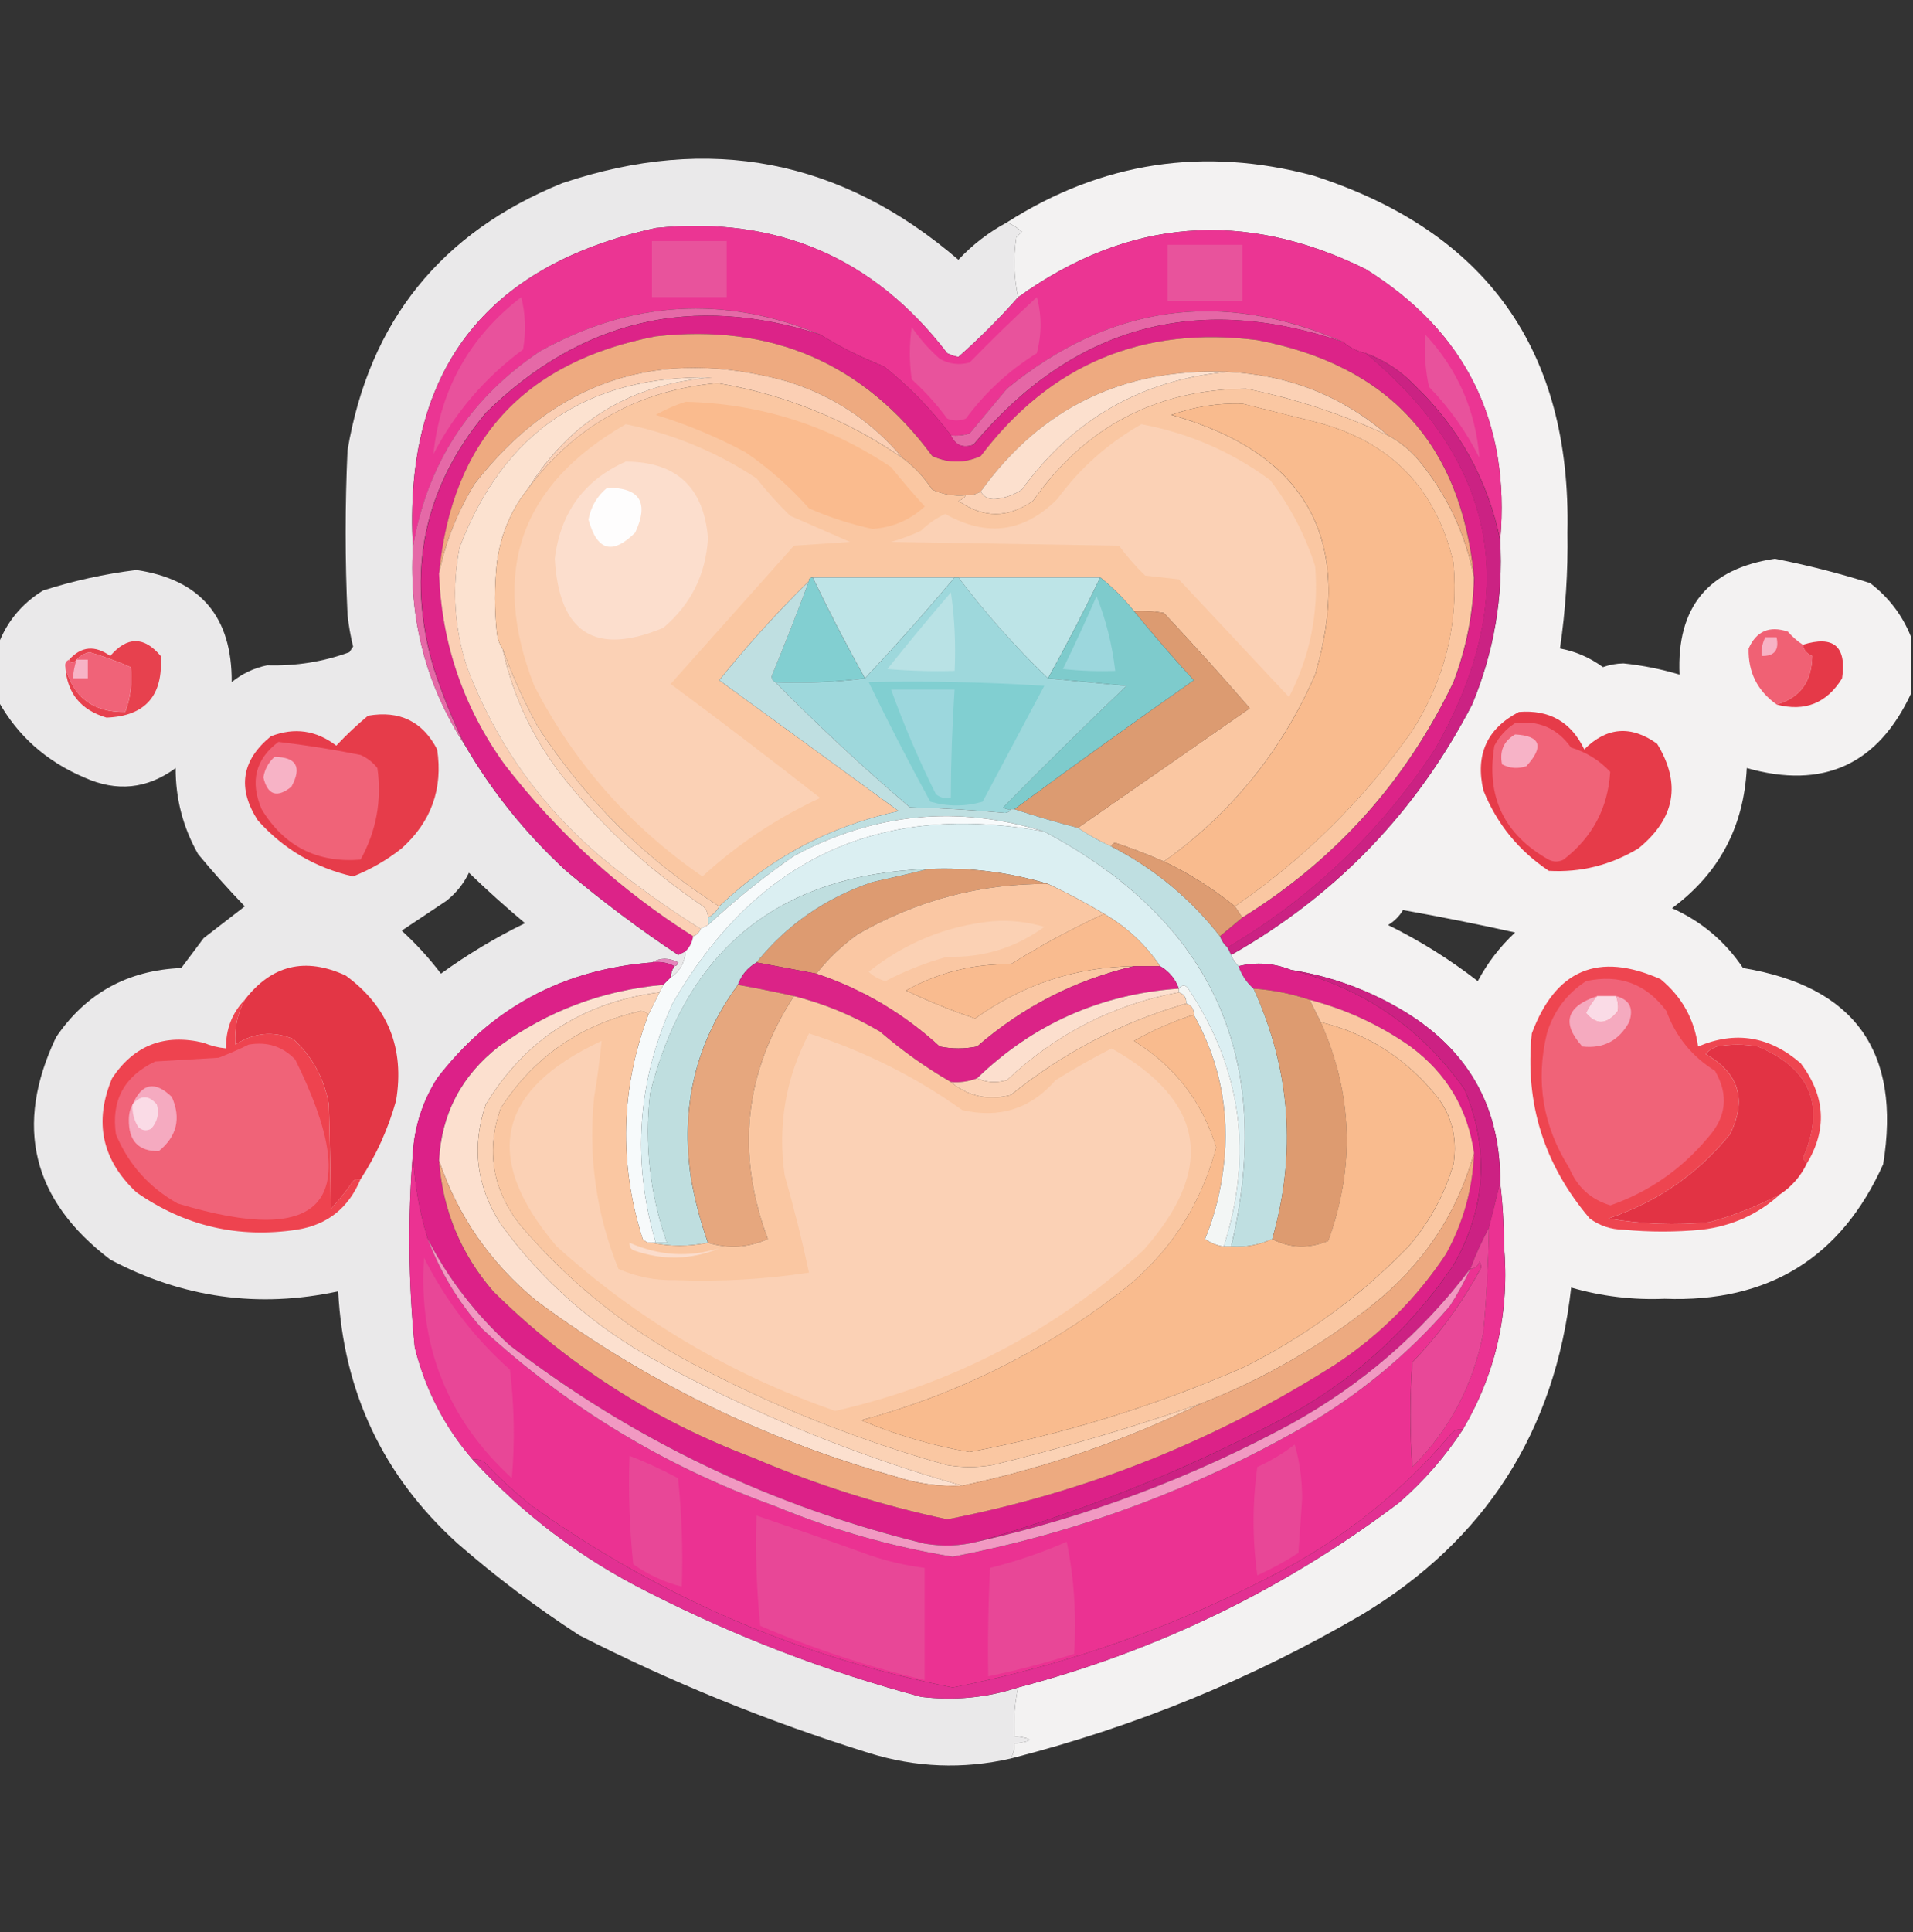 <svg width="104" height="105" viewBox="0 0 104 105" fill="none" xmlns="http://www.w3.org/2000/svg">
<rect x="0" y="0" width="104" height="105" fill="#333333" stroke="none"/>
<g clip-path="url(#clip0_2942_2019)">
<path opacity="0.982" fill-rule="evenodd" clip-rule="evenodd" d="M54.744 12.087C55.035 12.205 55.306 12.374 55.557 12.595C55.455 12.696 55.353 12.798 55.252 12.899C55.086 14.02 55.12 15.103 55.353 16.149C54.325 17.313 53.242 18.396 52.103 19.399C51.889 19.363 51.686 19.295 51.494 19.196C47.508 13.994 42.227 11.726 35.65 12.391C26.317 14.438 21.916 20.227 22.447 29.759C22.227 33.684 23.174 37.272 25.291 40.524C26.763 43.049 28.591 45.317 30.775 47.329C32.721 48.97 34.752 50.493 36.869 51.899C37.008 51.825 37.143 51.758 37.275 51.696C37.23 52.315 36.959 52.789 36.463 53.118C36.474 52.893 36.542 52.69 36.666 52.509C36.776 52.496 36.844 52.429 36.869 52.306C36.367 52.042 35.893 52.042 35.447 52.306C30.587 52.686 26.694 54.785 23.768 58.602C22.98 59.849 22.54 61.203 22.447 62.665C22.166 66.157 22.2 69.678 22.549 73.227C23.125 75.531 24.174 77.562 25.697 79.321C28.429 82.313 31.611 84.716 35.244 86.532C39.985 88.947 44.927 90.843 50.072 92.219C51.876 92.437 53.636 92.268 55.353 91.712C55.163 92.572 55.096 93.452 55.15 94.352C56.234 94.488 56.234 94.623 55.15 94.759C55.164 95.055 55.096 95.326 54.947 95.571C52.353 96.162 49.78 96.061 47.228 95.266C41.734 93.553 36.487 91.42 31.486 88.868C29.171 87.365 26.97 85.706 24.885 83.891C20.836 80.228 18.669 75.657 18.385 70.18C14.044 71.113 9.914 70.537 5.994 68.454C1.741 65.219 0.759 61.19 3.049 56.368C4.672 53.981 6.94 52.729 9.854 52.61C10.26 52.068 10.666 51.527 11.072 50.985C11.825 50.407 12.57 49.832 13.307 49.259C12.423 48.341 11.576 47.393 10.768 46.415C9.949 44.967 9.542 43.41 9.549 41.743C8.002 42.883 6.344 43.052 4.572 42.251C2.51 41.371 0.953 39.983 -0.1 38.087C-0.1 37.071 -0.1 36.056 -0.1 35.04C0.369 33.791 1.182 32.809 2.338 32.094C3.99 31.563 5.683 31.191 7.416 30.977C10.894 31.494 12.621 33.525 12.596 37.071C13.159 36.612 13.802 36.307 14.525 36.157C16.072 36.205 17.562 35.968 18.994 35.446C19.062 35.344 19.13 35.243 19.197 35.141C19.058 34.574 18.956 33.998 18.893 33.415C18.757 30.436 18.757 27.457 18.893 24.477C20.075 17.471 23.968 12.63 30.572 9.954C38.566 7.267 45.743 8.655 52.103 14.118C52.88 13.291 53.76 12.614 54.744 12.087ZM25.494 47.431C26.475 48.378 27.491 49.292 28.541 50.173C26.94 50.956 25.416 51.87 23.971 52.915C23.335 52.075 22.624 51.297 21.838 50.579C22.65 50.037 23.463 49.496 24.275 48.954C24.807 48.526 25.213 48.018 25.494 47.431Z" fill="#EDECED"/>
<path opacity="0.982" fill-rule="evenodd" clip-rule="evenodd" d="M103.9 34.632C103.9 35.648 103.9 36.663 103.9 37.679C102.091 41.562 99.112 42.917 94.963 41.742C94.804 44.938 93.45 47.477 90.9 49.359C92.495 50.072 93.781 51.156 94.76 52.609C100.836 53.61 103.375 57.165 102.377 63.273C100.094 68.361 96.133 70.799 90.494 70.585C88.763 70.657 87.071 70.454 85.416 69.976C84.546 77.783 80.754 83.708 74.041 87.749C68.046 91.249 61.682 93.856 54.947 95.57C55.096 95.324 55.164 95.054 55.15 94.757C56.234 94.622 56.234 94.487 55.15 94.351C55.096 93.451 55.163 92.571 55.353 91.71C62.944 89.709 69.85 86.358 76.072 81.656C77.417 80.482 78.568 79.161 79.525 77.695C81.342 74.606 82.087 71.255 81.76 67.64C81.76 66.487 81.692 65.37 81.557 64.288C81.589 60.257 79.896 57.176 76.478 55.046C74.531 53.844 72.432 53.066 70.182 52.71C69.247 52.339 68.299 52.271 67.338 52.507C67.155 52.347 67.019 52.144 66.932 51.898C72.637 48.664 77.004 44.127 80.033 38.288C81.221 35.428 81.729 32.449 81.557 29.351C82.117 22.923 79.68 18.014 74.244 14.624C67.617 11.358 61.32 11.866 55.353 16.148C55.12 15.102 55.086 14.018 55.252 12.898C55.353 12.796 55.455 12.695 55.557 12.593C55.306 12.373 55.035 12.204 54.744 12.085C59.89 8.802 65.442 7.956 71.4 9.546C80.824 12.583 85.428 19.049 85.213 28.945C85.248 31.059 85.113 33.158 84.807 35.242C85.664 35.403 86.442 35.742 87.143 36.257C87.496 36.13 87.868 36.062 88.26 36.054C89.297 36.161 90.313 36.364 91.307 36.663C91.143 33.002 92.87 30.903 96.486 30.367C98.241 30.709 99.968 31.15 101.666 31.687C102.688 32.47 103.433 33.452 103.9 34.632ZM76.275 49.46C78.313 49.823 80.344 50.229 82.369 50.679C81.544 51.449 80.867 52.33 80.338 53.32C78.821 52.144 77.196 51.128 75.463 50.273C75.806 50.066 76.076 49.794 76.275 49.46Z" fill="#F6F5F5"/>
<path fill-rule="evenodd" clip-rule="evenodd" d="M55.357 16.148C61.323 11.867 67.62 11.359 74.247 14.625C79.683 18.014 82.12 22.923 81.56 29.352C80.882 26.068 79.325 23.258 76.888 20.922C76.151 20.156 75.271 19.58 74.247 19.195C73.776 19.095 73.37 18.892 73.029 18.586C66.432 15.708 60.339 16.554 54.747 21.125C54.07 21.937 53.393 22.75 52.716 23.562C52.384 23.663 52.045 23.697 51.7 23.664C50.641 22.256 49.422 21.003 48.044 19.906C46.833 19.436 45.681 18.86 44.591 18.18C39.391 16.037 34.313 16.341 29.357 19.094C25.513 21.678 23.211 25.233 22.45 29.758C21.919 20.226 26.32 14.437 35.654 12.391C42.23 11.725 47.511 13.993 51.497 19.195C51.69 19.294 51.893 19.362 52.107 19.398C53.245 18.395 54.328 17.312 55.357 16.148Z" fill="#EB3593"/>
<path fill-rule="evenodd" clip-rule="evenodd" d="M35.443 13.102C36.798 13.102 38.152 13.102 39.506 13.102C39.506 14.117 39.506 15.133 39.506 16.148C38.152 16.148 36.798 16.148 35.443 16.148C35.443 15.133 35.443 14.117 35.443 13.102Z" fill="#E8539C"/>
<path fill-rule="evenodd" clip-rule="evenodd" d="M63.475 13.305C64.829 13.305 66.183 13.305 67.537 13.305C67.537 14.32 67.537 15.336 67.537 16.352C66.183 16.352 64.829 16.352 63.475 16.352C63.475 15.336 63.475 14.32 63.475 13.305Z" fill="#E8539C"/>
<path fill-rule="evenodd" clip-rule="evenodd" d="M28.336 16.148C28.569 17.059 28.603 18.007 28.438 18.992C26.368 20.519 24.743 22.415 23.562 24.68C23.934 21.161 25.526 18.317 28.336 16.148Z" fill="#E8529C"/>
<path fill-rule="evenodd" clip-rule="evenodd" d="M56.369 16.148C56.636 17.133 56.636 18.149 56.369 19.195C54.859 20.13 53.572 21.315 52.51 22.75C52.171 22.886 51.833 22.886 51.494 22.75C50.926 21.978 50.283 21.267 49.565 20.617C49.429 19.669 49.429 18.721 49.565 17.773C49.997 18.409 50.505 18.985 51.088 19.5C51.602 19.789 52.144 19.857 52.713 19.703C53.9 18.483 55.118 17.298 56.369 16.148Z" fill="#E8539C"/>
<path fill-rule="evenodd" clip-rule="evenodd" d="M44.583 18.179C37.641 15.945 31.581 17.367 26.404 22.444C23.014 26.528 22.066 31.133 23.56 36.257C24.037 37.724 24.613 39.146 25.286 40.522C23.17 37.27 22.222 33.682 22.443 29.757C23.203 25.232 25.505 21.677 29.349 19.093C34.305 16.34 39.383 16.036 44.583 18.179Z" fill="#E569A7"/>
<path fill-rule="evenodd" clip-rule="evenodd" d="M73.022 18.586C65.013 15.865 58.31 17.727 52.912 24.172C52.345 24.369 51.938 24.2 51.693 23.664C52.038 23.697 52.377 23.663 52.709 23.563C53.386 22.75 54.063 21.938 54.74 21.125C60.331 16.554 66.425 15.708 73.022 18.586Z" fill="#E567A6"/>
<path fill-rule="evenodd" clip-rule="evenodd" d="M44.594 18.18C45.685 18.86 46.836 19.436 48.047 19.906C49.425 21.003 50.644 22.256 51.704 23.664C51.949 24.2 52.355 24.369 52.922 24.172C58.32 17.727 65.023 15.865 73.032 18.586C73.373 18.892 73.779 19.095 74.251 19.195C81.518 25.241 82.771 32.419 78.008 40.727C75.065 45.194 71.307 48.783 66.735 51.492C66.552 51.332 66.416 51.129 66.329 50.883C66.735 50.544 67.141 50.206 67.547 49.867C72.621 46.723 76.447 42.458 79.024 37.07C79.723 35.237 80.095 33.341 80.141 31.383C79.448 24.155 75.521 19.856 68.36 18.485C62.118 17.698 57.107 19.797 53.329 24.781C52.449 25.188 51.568 25.188 50.688 24.781C46.965 19.739 41.954 17.573 35.657 18.281C28.489 19.659 24.562 23.958 23.876 31.18C24.019 34.988 25.204 38.441 27.43 41.539C30.321 45.278 33.74 48.393 37.688 50.883C37.641 51.2 37.505 51.471 37.282 51.695C37.15 51.757 37.014 51.825 36.876 51.899C34.758 50.492 32.727 48.969 30.782 47.328C28.597 45.316 26.769 43.048 25.297 40.524C24.624 39.147 24.048 37.725 23.571 36.258C22.077 31.134 23.025 26.529 26.415 22.445C31.592 17.368 37.652 15.946 44.594 18.18Z" fill="#DC2388"/>
<path fill-rule="evenodd" clip-rule="evenodd" d="M80.135 31.383C79.683 29.053 78.702 26.954 77.189 25.086C76.695 24.487 76.119 24.014 75.463 23.664C72.969 21.523 70.058 20.372 66.728 20.211C61.068 19.995 56.599 22.162 53.322 26.711C53.077 26.86 52.806 26.928 52.51 26.914C51.87 26.973 51.261 26.871 50.682 26.61C50.242 25.932 49.7 25.357 49.057 24.883C47.397 22.897 45.298 21.509 42.76 20.719C35.83 18.808 30.176 20.67 25.799 26.305C24.859 27.841 24.216 29.466 23.869 31.18C24.555 23.958 28.483 19.659 35.65 18.281C41.948 17.573 46.958 19.739 50.682 24.781C51.562 25.188 52.442 25.188 53.322 24.781C57.101 19.796 62.111 17.698 68.353 18.485C75.515 19.856 79.442 24.155 80.135 31.383Z" fill="#EEAA80"/>
<path fill-rule="evenodd" clip-rule="evenodd" d="M77.483 18.18C79.241 20.071 80.223 22.305 80.428 24.883C79.712 23.455 78.797 22.169 77.686 21.023C77.484 20.085 77.417 19.137 77.483 18.18Z" fill="#E8529C"/>
<path fill-rule="evenodd" clip-rule="evenodd" d="M49.057 24.882C46.018 22.796 42.666 21.442 39.002 20.819C34.724 21.214 31.304 23.11 28.744 26.507C31.029 22.857 34.346 20.859 38.697 20.515C31.957 20.381 27.387 23.461 24.986 29.757C24.562 31.954 24.697 34.121 25.393 36.257C26.915 40.286 29.319 43.706 32.603 46.515C34.359 47.971 36.188 49.291 38.088 50.476C38.02 50.679 37.885 50.814 37.682 50.882C33.734 48.392 30.315 45.277 27.424 41.538C25.198 38.441 24.013 34.987 23.869 31.179C24.216 29.465 24.859 27.84 25.799 26.304C30.176 20.669 35.83 18.807 42.76 20.718C45.298 21.508 47.397 22.896 49.057 24.882Z" fill="#FBCFB4"/>
<path fill-rule="evenodd" clip-rule="evenodd" d="M66.725 20.211C70.054 20.372 72.966 21.523 75.459 23.664C72.99 22.514 70.417 21.667 67.74 21.125C62.839 21.172 58.98 23.203 56.162 27.219C54.808 28.167 53.454 28.167 52.1 27.219C52.286 27.162 52.421 27.061 52.506 26.914C52.802 26.928 53.073 26.86 53.318 26.711C53.483 27.014 53.754 27.15 54.131 27.117C54.644 27.064 55.118 26.895 55.553 26.609C58.328 22.785 62.051 20.653 66.725 20.211Z" fill="#FBD1B5"/>
<path fill-rule="evenodd" clip-rule="evenodd" d="M66.725 20.21C62.051 20.652 58.328 22.784 55.553 26.608C55.118 26.894 54.644 27.063 54.131 27.116C53.754 27.149 53.483 27.013 53.318 26.71C56.595 22.161 61.064 19.994 66.725 20.21Z" fill="#FCE0CE"/>
<path fill-rule="evenodd" clip-rule="evenodd" d="M28.741 26.508C27.795 27.682 27.219 29.036 27.014 30.571C26.879 31.857 26.879 33.144 27.014 34.43C27.057 34.746 27.159 35.017 27.319 35.242C27.911 37.968 29.096 40.405 30.874 42.555C32.962 45.118 35.366 47.319 38.085 49.157C38.353 49.322 38.489 49.559 38.491 49.867C38.491 50.003 38.491 50.138 38.491 50.274C38.355 50.341 38.22 50.409 38.085 50.477C36.184 49.292 34.356 47.972 32.6 46.516C29.315 43.707 26.912 40.288 25.389 36.258C24.694 34.122 24.558 31.955 24.983 29.758C27.383 23.463 31.953 20.382 38.694 20.516C34.343 20.861 31.025 22.858 28.741 26.508Z" fill="#FCE2D0"/>
<path fill-rule="evenodd" clip-rule="evenodd" d="M74.24 19.195C75.264 19.58 76.144 20.156 76.881 20.922C79.318 23.258 80.875 26.068 81.553 29.352C81.725 32.449 81.217 35.428 80.029 38.289C77 44.128 72.633 48.664 66.928 51.898C66.86 51.763 66.792 51.628 66.725 51.492C71.297 48.782 75.055 45.194 77.998 40.727C82.76 32.419 81.508 25.241 74.24 19.195Z" fill="#CB2283"/>
<path fill-rule="evenodd" clip-rule="evenodd" d="M49.053 24.883C49.696 25.357 50.238 25.932 50.678 26.609C51.257 26.871 51.866 26.973 52.506 26.914C52.421 27.061 52.286 27.162 52.1 27.219C53.454 28.167 54.808 28.167 56.162 27.219C58.98 23.203 62.839 21.172 67.74 21.125C70.417 21.667 72.99 22.514 75.459 23.664C76.115 24.013 76.691 24.487 77.186 25.086C78.698 26.954 79.68 29.053 80.131 31.383C80.085 33.341 79.712 35.237 79.014 37.07C76.436 42.458 72.611 46.723 67.537 49.867C67.402 49.664 67.266 49.461 67.131 49.258C70.908 46.665 74.125 43.483 76.779 39.711C78.558 36.909 79.303 33.862 79.014 30.57C78.067 26.54 75.595 24.001 71.6 22.953C70.245 22.614 68.891 22.276 67.537 21.938C66.219 21.898 64.933 22.101 63.678 22.547C71.034 24.632 73.641 29.338 71.498 36.664C69.683 40.813 66.941 44.199 63.272 46.82C62.412 46.443 61.532 46.105 60.631 45.805C60.508 45.83 60.44 45.898 60.428 46.008C59.779 45.718 59.169 45.379 58.6 44.992C61.708 42.828 64.823 40.661 67.943 38.492C66.424 36.735 64.867 35.009 63.272 33.312C62.734 33.212 62.192 33.178 61.647 33.211C61.11 32.539 60.501 31.93 59.818 31.383C57.245 31.383 54.673 31.383 52.1 31.383C52.032 31.383 51.964 31.383 51.897 31.383C49.324 31.383 46.751 31.383 44.178 31.383C44.042 31.383 43.975 31.451 43.975 31.586C42.247 33.28 40.622 35.074 39.1 36.969C42.35 39.339 45.6 41.708 48.85 44.078C45.096 44.905 41.846 46.632 39.1 49.258C35.114 46.728 31.83 43.478 29.248 39.508C28.483 38.116 27.84 36.694 27.318 35.242C27.158 35.017 27.056 34.746 27.014 34.43C26.878 33.143 26.878 31.857 27.014 30.57C27.219 29.036 27.794 27.682 28.74 26.508C31.3 23.111 34.72 21.215 38.998 20.82C42.663 21.443 46.014 22.797 49.053 24.883Z" fill="#FAC7A2"/>
<path fill-rule="evenodd" clip-rule="evenodd" d="M37.275 21.836C41.34 21.938 45.064 23.123 48.447 25.391C49.033 26.12 49.642 26.831 50.275 27.523C49.48 28.259 48.532 28.665 47.432 28.742C46.246 28.489 45.096 28.116 43.978 27.625C42.958 26.47 41.807 25.454 40.525 24.578C38.966 23.742 37.341 23.066 35.65 22.547C36.183 22.247 36.724 22.01 37.275 21.836Z" fill="#FABB8E"/>
<path fill-rule="evenodd" clip-rule="evenodd" d="M67.135 49.257C65.937 48.287 64.65 47.474 63.275 46.819C66.945 44.198 69.687 40.812 71.502 36.663C73.644 29.337 71.038 24.631 63.682 22.546C64.936 22.1 66.223 21.897 67.541 21.937C68.895 22.275 70.249 22.614 71.603 22.952C75.599 24 78.07 26.539 79.018 30.569C79.307 33.861 78.562 36.908 76.783 39.71C74.129 43.482 70.912 46.664 67.135 49.257Z" fill="#F9BB8E"/>
<path fill-rule="evenodd" clip-rule="evenodd" d="M34.023 23.055C36.588 23.582 38.958 24.564 41.132 26C41.694 26.715 42.303 27.392 42.96 28.031C44.043 28.505 45.127 28.979 46.21 29.453C45.194 29.521 44.179 29.589 43.163 29.656C40.929 32.161 38.694 34.667 36.46 37.172C39.202 39.204 41.911 41.27 44.585 43.367C42.232 44.459 40.099 45.881 38.187 47.633C34.268 44.934 31.221 41.481 29.046 37.273C26.623 31.086 28.282 26.346 34.023 23.055Z" fill="#FBD1B5"/>
<path fill-rule="evenodd" clip-rule="evenodd" d="M62.053 23.055C64.63 23.54 66.966 24.556 69.061 26.102C70.141 27.518 70.954 29.075 71.498 30.773C71.702 33.275 71.228 35.645 70.076 37.883C68.079 35.75 66.081 33.617 64.084 31.484C63.475 31.417 62.865 31.349 62.256 31.281C61.734 30.778 61.26 30.236 60.834 29.656C56.704 29.589 52.574 29.521 48.443 29.453C49.001 29.29 49.542 29.087 50.068 28.844C50.459 28.463 50.899 28.158 51.389 27.93C53.643 29.205 55.675 28.934 57.482 27.117C58.722 25.436 60.246 24.082 62.053 23.055Z" fill="#FBD1B5"/>
<path fill-rule="evenodd" clip-rule="evenodd" d="M34.022 25.086C36.777 25.099 38.267 26.487 38.49 29.25C38.373 31.23 37.56 32.855 36.053 34.125C32.357 35.66 30.394 34.408 30.162 30.367C30.465 27.856 31.752 26.096 34.022 25.086Z" fill="#FCDECD"/>
<path fill-rule="evenodd" clip-rule="evenodd" d="M33.01 26.508C34.785 26.493 35.293 27.306 34.533 28.945C33.299 30.174 32.452 29.937 31.994 28.235C32.123 27.531 32.462 26.956 33.01 26.508Z" fill="#FEFDFD"/>
<path fill-rule="evenodd" clip-rule="evenodd" d="M44.178 31.383C45.075 33.245 46.023 35.073 47.022 36.867C45.434 37.069 43.809 37.136 42.147 37.07C42.025 37.023 41.958 36.921 41.943 36.766C42.651 35.046 43.328 33.32 43.975 31.586C43.975 31.451 44.042 31.383 44.178 31.383Z" fill="#82CFD1"/>
<path fill-rule="evenodd" clip-rule="evenodd" d="M44.182 31.383C46.755 31.383 49.327 31.383 51.9 31.383C50.321 33.258 48.696 35.086 47.025 36.867C46.026 35.073 45.078 33.245 44.182 31.383Z" fill="#BEE4E7"/>
<path fill-rule="evenodd" clip-rule="evenodd" d="M52.1 31.383C54.673 31.383 57.245 31.383 59.818 31.383C58.925 33.237 57.977 35.066 56.975 36.867C55.2 35.161 53.575 33.333 52.1 31.383Z" fill="#BDE4E7"/>
<path fill-rule="evenodd" clip-rule="evenodd" d="M61.65 33.212C62.196 33.178 62.738 33.212 63.275 33.313C64.87 35.01 66.427 36.736 67.947 38.493C64.827 40.661 61.712 42.828 58.603 44.993C57.42 44.688 56.269 44.349 55.15 43.977C58.368 41.607 61.618 39.271 64.9 36.969C63.775 35.743 62.691 34.49 61.65 33.212Z" fill="#DC9B71"/>
<path fill-rule="evenodd" clip-rule="evenodd" d="M98.009 35.039C98.06 35.328 98.229 35.531 98.517 35.648C98.507 37.04 97.864 37.92 96.588 38.289C95.538 37.544 95.03 36.528 95.064 35.242C95.485 34.299 96.196 33.994 97.197 34.328C97.442 34.608 97.713 34.844 98.009 35.039Z" fill="#F06174"/>
<path fill-rule="evenodd" clip-rule="evenodd" d="M96.588 38.29C97.864 37.921 98.507 37.041 98.518 35.649C98.23 35.532 98.061 35.329 98.01 35.04C99.689 34.518 100.4 35.128 100.143 36.868C99.307 38.219 98.122 38.693 96.588 38.29Z" fill="#E53948"/>
<path fill-rule="evenodd" clip-rule="evenodd" d="M3.557 36.259C3.988 37.905 5.071 38.718 6.807 38.696C7.104 37.906 7.206 37.094 7.111 36.259C6.397 35.945 5.653 35.674 4.877 35.446C4.58 35.509 4.344 35.644 4.166 35.852C3.984 36.057 3.849 36.057 3.76 35.852C4.417 35.121 5.162 35.053 5.994 35.649C6.916 34.575 7.83 34.575 8.736 35.649C8.884 37.802 7.902 38.919 5.791 39.001C4.394 38.588 3.649 37.674 3.557 36.259Z" fill="#E7414E"/>
<path fill-rule="evenodd" clip-rule="evenodd" d="M95.972 34.633C96.176 34.633 96.379 34.633 96.582 34.633C96.733 35.334 96.462 35.672 95.769 35.648C95.742 35.284 95.81 34.946 95.972 34.633Z" fill="#F7B2C5"/>
<path fill-rule="evenodd" clip-rule="evenodd" d="M3.554 36.258C3.519 36.056 3.586 35.921 3.757 35.852C3.846 36.056 3.981 36.056 4.163 35.852C4.34 35.643 4.577 35.508 4.874 35.445C5.649 35.673 6.394 35.944 7.108 36.258C7.203 37.093 7.101 37.905 6.804 38.695C5.068 38.717 3.984 37.904 3.554 36.258Z" fill="#F06378"/>
<path fill-rule="evenodd" clip-rule="evenodd" d="M4.166 35.852C4.369 35.852 4.572 35.852 4.775 35.852C4.775 36.19 4.775 36.529 4.775 36.867C4.505 36.867 4.234 36.867 3.963 36.867C3.989 36.519 4.057 36.18 4.166 35.852Z" fill="#F7B3C6"/>
<path fill-rule="evenodd" clip-rule="evenodd" d="M59.818 31.383C60.501 31.93 61.11 32.539 61.647 33.211C62.687 34.49 63.771 35.742 64.897 36.969C61.614 39.27 58.364 41.606 55.147 43.977C55.079 43.977 55.011 43.977 54.943 43.977C54.793 44.003 54.658 43.969 54.537 43.875C56.746 41.632 58.98 39.432 61.24 37.273C59.787 37.138 58.365 37.003 56.975 36.867C57.977 35.066 58.925 33.237 59.818 31.383Z" fill="#7ECBCC"/>
<path fill-rule="evenodd" clip-rule="evenodd" d="M59.615 32.398C60.125 33.683 60.464 35.038 60.631 36.461C59.68 36.495 58.733 36.461 57.787 36.359C58.425 35.05 59.034 33.73 59.615 32.398Z" fill="#9CD7DD"/>
<path fill-rule="evenodd" clip-rule="evenodd" d="M51.9 31.383C51.968 31.383 52.036 31.383 52.103 31.383C53.579 33.333 55.204 35.161 56.978 36.867C58.369 37.003 59.791 37.138 61.244 37.273C58.984 39.432 56.75 41.632 54.541 43.875C54.662 43.969 54.797 44.003 54.947 43.977C54.9 44.098 54.798 44.166 54.643 44.18C52.923 44.019 51.197 43.917 49.463 43.875C46.935 41.72 44.497 39.452 42.15 37.07C43.813 37.136 45.438 37.069 47.025 36.867C48.696 35.086 50.321 33.258 51.9 31.383Z" fill="#9ED8DC"/>
<path fill-rule="evenodd" clip-rule="evenodd" d="M51.697 32.195C51.899 33.579 51.966 35.001 51.9 36.461C50.68 36.495 49.461 36.461 48.244 36.359C49.373 34.946 50.524 33.558 51.697 32.195Z" fill="#B9E2E5"/>
<path fill-rule="evenodd" clip-rule="evenodd" d="M47.225 37.07C50.41 37.003 53.592 37.071 56.772 37.273C55.654 39.372 54.537 41.471 53.42 43.57C52.472 43.841 51.524 43.841 50.576 43.57C49.402 41.425 48.285 39.258 47.225 37.07Z" fill="#81CFD1"/>
<path fill-rule="evenodd" clip-rule="evenodd" d="M48.443 37.477C49.594 37.477 50.745 37.477 51.897 37.477C51.765 39.437 51.697 41.401 51.693 43.367C51.393 43.42 51.122 43.353 50.881 43.164C49.954 41.311 49.142 39.415 48.443 37.477Z" fill="#9CD7DD"/>
<path fill-rule="evenodd" clip-rule="evenodd" d="M20.007 38.898C21.725 38.599 22.978 39.209 23.765 40.726C24.089 42.868 23.446 44.663 21.835 46.109C21.029 46.746 20.149 47.254 19.195 47.632C17.138 47.163 15.411 46.147 14.015 44.585C12.891 42.842 13.128 41.318 14.726 40.015C16.006 39.518 17.191 39.687 18.281 40.523C18.831 39.938 19.406 39.397 20.007 38.898Z" fill="#E63C4A"/>
<path fill-rule="evenodd" clip-rule="evenodd" d="M82.573 38.694C84.231 38.56 85.416 39.237 86.128 40.726C87.351 39.507 88.672 39.405 90.089 40.421C91.411 42.587 91.072 44.483 89.073 46.108C87.563 47.019 85.938 47.425 84.198 47.327C82.558 46.23 81.374 44.775 80.644 42.96C80.195 41.016 80.838 39.594 82.573 38.694Z" fill="#E63B49"/>
<path fill-rule="evenodd" clip-rule="evenodd" d="M82.36 39.305C83.646 39.135 84.662 39.575 85.407 40.625C86.241 40.879 86.952 41.319 87.539 41.946C87.416 43.918 86.57 45.51 85 46.719C84.73 46.855 84.459 46.855 84.188 46.719C81.76 45.349 80.778 43.284 81.243 40.524C81.519 40.011 81.891 39.605 82.36 39.305Z" fill="#F06378"/>
<path fill-rule="evenodd" clip-rule="evenodd" d="M82.369 39.914C83.754 39.99 83.957 40.566 82.979 41.641C82.518 41.795 82.078 41.761 81.658 41.539C81.512 40.817 81.749 40.276 82.369 39.914Z" fill="#F7B3C7"/>
<path fill-rule="evenodd" clip-rule="evenodd" d="M15.135 40.32C16.636 40.495 18.125 40.732 19.604 41.031C19.966 41.191 20.271 41.428 20.518 41.742C20.765 43.505 20.46 45.163 19.604 46.719C17.236 46.906 15.442 45.992 14.221 43.977C13.582 42.477 13.886 41.258 15.135 40.32Z" fill="#F06378"/>
<path fill-rule="evenodd" clip-rule="evenodd" d="M14.928 41.133C16.119 41.148 16.424 41.69 15.842 42.758C15.058 43.385 14.55 43.216 14.318 42.25C14.392 41.805 14.595 41.432 14.928 41.133Z" fill="#F7B3C6"/>
<path fill-rule="evenodd" clip-rule="evenodd" d="M27.318 35.242C27.84 36.694 28.483 38.116 29.248 39.508C31.83 43.478 35.114 46.728 39.1 49.258C38.964 49.529 38.761 49.732 38.49 49.867C38.488 49.559 38.353 49.322 38.084 49.156C35.365 47.319 32.962 45.118 30.873 42.555C29.095 40.405 27.91 37.967 27.318 35.242Z" fill="#FBD2B6"/>
<path fill-rule="evenodd" clip-rule="evenodd" d="M43.978 31.586C43.332 33.32 42.655 35.046 41.947 36.766C41.962 36.921 42.029 37.023 42.15 37.07C44.497 39.452 46.935 41.72 49.463 43.875C51.197 43.917 52.923 44.019 54.643 44.18C54.798 44.166 54.9 44.098 54.947 43.977C55.015 43.977 55.083 43.977 55.15 43.977C56.269 44.349 57.42 44.687 58.603 44.992C59.173 45.379 59.782 45.718 60.432 46.008C62.748 47.201 64.712 48.826 66.322 50.883C66.41 51.129 66.546 51.332 66.728 51.492C66.796 51.628 66.864 51.763 66.932 51.898C67.019 52.144 67.155 52.347 67.338 52.508C67.511 52.992 67.781 53.398 68.15 53.727C70.159 58.135 70.498 62.672 69.166 67.336C68.463 67.659 67.718 67.795 66.932 67.742C69.332 57.582 65.947 50.066 56.775 45.195C52.071 43.734 47.534 44.174 43.166 46.516C41.517 47.657 39.959 48.91 38.494 50.273C38.494 50.138 38.494 50.003 38.494 49.867C38.765 49.732 38.968 49.529 39.103 49.258C41.849 46.632 45.099 44.905 48.853 44.078C45.603 41.708 42.353 39.339 39.103 36.969C40.626 35.074 42.251 33.28 43.978 31.586Z" fill="#BFDFE1"/>
<path fill-rule="evenodd" clip-rule="evenodd" d="M56.775 45.196C47.855 43.545 41.118 46.659 36.564 54.54C34.648 58.758 34.344 63.091 35.65 67.54C35.583 67.54 35.515 67.54 35.447 67.54C35.245 67.557 35.076 67.489 34.939 67.337C33.642 63.234 33.744 59.171 35.244 55.149C35.444 54.758 35.647 54.352 35.853 53.93C35.921 53.795 35.989 53.659 36.056 53.524C36.192 53.389 36.327 53.253 36.463 53.118C36.959 52.788 37.23 52.315 37.275 51.696C37.499 51.471 37.634 51.201 37.681 50.883C37.885 50.816 38.02 50.68 38.088 50.477C38.223 50.409 38.358 50.342 38.494 50.274C39.959 48.911 41.517 47.658 43.166 46.516C47.534 44.175 52.07 43.735 56.775 45.196Z" fill="#F7FAFB"/>
<path fill-rule="evenodd" clip-rule="evenodd" d="M56.773 45.195C65.945 50.066 69.33 57.581 66.93 67.742C66.794 67.742 66.659 67.742 66.523 67.742C68.135 62.743 67.492 58.071 64.594 53.726C64.437 53.503 64.268 53.503 64.086 53.726C63.894 53.196 63.556 52.79 63.07 52.507C62.273 51.329 61.258 50.381 60.023 49.663C59.041 49.07 58.025 48.529 56.977 48.038C54.862 47.402 52.695 47.131 50.477 47.226C42.372 47.511 37.328 51.574 35.344 59.413C35.029 62.199 35.334 64.907 36.258 67.538C36.055 67.538 35.852 67.538 35.648 67.538C34.342 63.09 34.647 58.757 36.562 54.538C41.117 46.658 47.853 43.544 56.773 45.195Z" fill="#DBEFF2"/>
<path fill-rule="evenodd" clip-rule="evenodd" d="M60.432 46.008C60.444 45.898 60.511 45.83 60.635 45.805C61.536 46.105 62.416 46.443 63.275 46.82C64.65 47.475 65.937 48.288 67.135 49.258C67.27 49.461 67.406 49.664 67.541 49.867C67.135 50.206 66.728 50.544 66.322 50.883C64.712 48.826 62.748 47.201 60.432 46.008Z" fill="#DD9C72"/>
<path fill-rule="evenodd" clip-rule="evenodd" d="M50.475 47.227C52.694 47.132 54.86 47.403 56.975 48.04C53.292 48.014 49.839 48.928 46.615 50.782C45.769 51.392 45.024 52.103 44.381 52.915C43.298 52.712 42.215 52.509 41.131 52.306C42.777 50.258 44.876 48.803 47.428 47.938C48.473 47.71 49.489 47.473 50.475 47.227Z" fill="#DD9B71"/>
<path fill-rule="evenodd" clip-rule="evenodd" d="M50.473 47.227C49.487 47.472 48.471 47.709 47.426 47.938C44.874 48.802 42.775 50.258 41.129 52.305C40.639 52.591 40.3 52.998 40.113 53.523C37.817 56.66 36.97 60.181 37.574 64.086C37.785 65.266 38.09 66.417 38.488 67.539C37.441 67.749 36.425 67.749 35.441 67.539C35.509 67.539 35.577 67.539 35.645 67.539C35.848 67.539 36.051 67.539 36.254 67.539C35.33 64.907 35.026 62.199 35.34 59.414C37.325 51.574 42.369 47.512 50.473 47.227Z" fill="#BFDEDF"/>
<path fill-rule="evenodd" clip-rule="evenodd" d="M56.975 48.04C58.023 48.53 59.039 49.072 60.022 49.665C58.277 50.469 56.585 51.383 54.943 52.407C52.912 52.373 51.016 52.847 49.256 53.829C50.476 54.416 51.728 54.924 53.014 55.352C55.596 53.502 58.474 52.554 61.647 52.508C58.451 53.26 55.607 54.715 53.115 56.876C52.438 57.011 51.761 57.011 51.084 56.876C49.12 55.078 46.886 53.758 44.381 52.915C45.024 52.102 45.769 51.392 46.615 50.782C49.839 48.928 53.292 48.013 56.975 48.04Z" fill="#FAC7A3"/>
<path fill-rule="evenodd" clip-rule="evenodd" d="M60.022 49.664C61.256 50.382 62.272 51.33 63.068 52.508C62.594 52.508 62.12 52.508 61.647 52.508C58.474 52.553 55.596 53.501 53.014 55.352C51.728 54.923 50.476 54.415 49.256 53.828C51.016 52.846 52.912 52.373 54.943 52.406C56.585 51.383 58.277 50.469 60.022 49.664Z" fill="#F9BB8F"/>
<path fill-rule="evenodd" clip-rule="evenodd" d="M53.928 50.07C54.902 49.993 55.85 50.094 56.772 50.374C55.214 51.512 53.454 52.054 51.49 51.999C50.318 52.322 49.201 52.762 48.139 53.32C47.788 53.229 47.483 53.06 47.225 52.812C49.201 51.24 51.435 50.326 53.928 50.07Z" fill="#FBD1B4"/>
<path fill-rule="evenodd" clip-rule="evenodd" d="M35.443 52.305C35.889 52.042 36.363 52.042 36.865 52.305C36.84 52.428 36.772 52.496 36.662 52.508C36.304 52.313 35.897 52.245 35.443 52.305Z" fill="#E586BC"/>
<path fill-rule="evenodd" clip-rule="evenodd" d="M35.443 52.304C35.897 52.244 36.304 52.312 36.662 52.507C36.538 52.688 36.471 52.892 36.459 53.117C36.324 53.252 36.188 53.388 36.053 53.523C32.755 53.821 29.776 54.938 27.115 56.875C25.082 58.461 23.998 60.526 23.865 63.07C24.064 65.768 25.045 68.138 26.811 70.179C30.858 74.186 35.563 77.198 40.928 79.218C44.346 80.685 47.867 81.802 51.49 82.57C59.073 81.092 66.115 78.282 72.615 74.14C75.019 72.549 77.016 70.552 78.607 68.148C79.55 66.438 80.058 64.61 80.131 62.664C79.79 60.257 78.639 58.327 76.678 56.875C75.002 55.698 73.173 54.852 71.193 54.336C70.209 54.003 69.194 53.8 68.147 53.726C67.778 53.398 67.507 52.991 67.334 52.507C68.295 52.272 69.243 52.339 70.178 52.711C74.124 53.71 77.272 55.876 79.623 59.211C80.983 62.482 80.78 65.664 79.014 68.757C76.562 72.361 73.413 75.171 69.568 77.187C64.297 79.96 58.813 82.16 53.115 83.789C52.205 84.022 51.257 84.056 50.272 83.89C41.974 81.874 34.458 78.285 27.725 73.125C25.874 71.447 24.384 69.517 23.256 67.335C22.788 65.815 22.517 64.257 22.443 62.664C22.536 61.202 22.976 59.848 23.764 58.601C26.691 54.784 30.584 52.685 35.443 52.304Z" fill="#DC2188"/>
<path fill-rule="evenodd" clip-rule="evenodd" d="M41.135 52.305C42.218 52.508 43.302 52.711 44.385 52.914C46.89 53.757 49.124 55.077 51.088 56.875C51.765 57.011 52.442 57.011 53.119 56.875C55.611 54.715 58.455 53.259 61.65 52.508C62.124 52.508 62.598 52.508 63.072 52.508C63.558 52.79 63.896 53.197 64.088 53.727C59.825 54.03 56.169 55.655 53.119 58.602C52.669 58.778 52.195 58.846 51.697 58.805C50.334 58.019 49.047 57.105 47.838 56.062C46.369 55.192 44.812 54.549 43.166 54.133C42.155 53.908 41.139 53.705 40.119 53.523C40.306 52.998 40.644 52.591 41.135 52.305Z" fill="#DB2387"/>
<path fill-rule="evenodd" clip-rule="evenodd" d="M98.205 63.274C98.183 63.149 98.115 63.047 98.002 62.969C99.263 60.117 98.45 58.086 95.565 56.876C94.82 56.74 94.075 56.74 93.33 56.876C93.092 56.961 92.889 57.096 92.721 57.282C94.546 58.323 94.986 59.779 94.041 61.649C92.288 63.807 90.087 65.331 87.44 66.219C89.255 66.534 91.083 66.602 92.924 66.422C94.285 66.049 95.572 65.541 96.783 64.899C95.594 65.987 94.172 66.63 92.518 66.829C91.096 66.964 89.674 66.964 88.252 66.829C87.569 66.818 86.96 66.615 86.424 66.219C83.939 63.301 82.889 59.95 83.275 56.165C84.568 52.691 86.904 51.71 90.283 53.219C91.44 54.178 92.117 55.397 92.315 56.876C94.343 56.011 96.205 56.316 97.9 57.79C99.245 59.577 99.346 61.405 98.205 63.274Z" fill="#EE4550"/>
<path fill-rule="evenodd" clip-rule="evenodd" d="M19.603 64.086C19.453 64.059 19.318 64.093 19.197 64.187C18.829 64.724 18.423 65.232 17.978 65.711C17.965 63.826 17.932 61.93 17.877 60.023C17.627 58.609 16.984 57.424 15.947 56.468C14.842 56.017 13.793 56.118 12.798 56.773C12.733 55.916 12.903 55.104 13.306 54.336C14.764 52.444 16.592 52.003 18.791 53.015C21.092 54.701 22.006 56.969 21.533 59.82C21.1 61.361 20.457 62.783 19.603 64.086Z" fill="#E33645"/>
<path fill-rule="evenodd" clip-rule="evenodd" d="M86.227 53.32C88.042 52.925 89.498 53.467 90.595 54.945C91.102 56.333 91.983 57.416 93.235 58.195C93.993 59.505 93.857 60.724 92.829 61.852C91.392 63.563 89.631 64.782 87.548 65.508C86.488 65.193 85.743 64.516 85.313 63.477C83.876 61.201 83.47 58.764 84.095 56.164C84.466 54.948 85.177 54 86.227 53.32Z" fill="#F06378"/>
<path fill-rule="evenodd" clip-rule="evenodd" d="M40.119 53.523C41.139 53.705 42.154 53.908 43.166 54.133C40.468 58.277 39.994 62.678 41.744 67.336C40.689 67.806 39.606 67.874 38.494 67.539C38.095 66.417 37.79 65.266 37.58 64.086C36.976 60.181 37.822 56.66 40.119 53.523Z" fill="#E6A77E"/>
<path fill-rule="evenodd" clip-rule="evenodd" d="M36.057 53.523C35.989 53.659 35.921 53.794 35.853 53.93C31.707 54.46 28.559 56.491 26.408 60.023C25.624 62.309 25.895 64.475 27.221 66.523C29.483 69.632 32.293 72.104 35.65 73.938C40.969 76.835 46.521 79.104 52.307 80.742C51.057 80.8 49.838 80.631 48.65 80.234C41.539 78.235 35.039 75.053 29.15 70.688C26.652 68.627 24.891 66.088 23.869 63.07C24.002 60.527 25.086 58.462 27.119 56.875C29.779 54.938 32.758 53.821 36.057 53.523Z" fill="#FCE0CF"/>
<path fill-rule="evenodd" clip-rule="evenodd" d="M35.855 53.93C35.649 54.351 35.446 54.757 35.245 55.148C35.161 55.022 35.025 54.954 34.839 54.945C31.556 55.685 29.017 57.446 27.222 60.227C26.418 62.5 26.757 64.599 28.238 66.523C31.107 69.904 34.526 72.579 38.495 74.547C42.655 76.678 46.988 78.371 51.495 79.625C52.308 79.76 53.12 79.76 53.933 79.625C57.785 78.696 61.577 77.579 65.308 76.273C61.171 78.284 56.838 79.774 52.308 80.742C46.522 79.104 40.97 76.835 35.652 73.938C32.294 72.104 29.485 69.632 27.222 66.523C25.896 64.475 25.625 62.309 26.409 60.023C28.56 56.491 31.709 54.46 35.855 53.93Z" fill="#FBD2B5"/>
<path fill-rule="evenodd" clip-rule="evenodd" d="M68.15 53.727C69.198 53.801 70.213 54.004 71.197 54.336C71.4 54.742 71.603 55.148 71.807 55.555C73.544 59.456 73.679 63.417 72.213 67.438C71.149 67.873 70.133 67.839 69.166 67.336C70.498 62.672 70.159 58.135 68.15 53.727Z" fill="#DD9B70"/>
<path fill-rule="evenodd" clip-rule="evenodd" d="M70.182 52.711C72.432 53.066 74.531 53.845 76.478 55.047C79.896 57.176 81.589 60.257 81.557 64.289C81.356 65.078 81.152 65.891 80.947 66.727C80.561 67.433 80.222 68.178 79.932 68.961C77.286 72.452 74.036 75.261 70.182 77.391C64.78 80.308 59.092 82.441 53.119 83.789C58.817 82.16 64.301 79.96 69.572 77.188C73.417 75.171 76.566 72.362 79.018 68.758C80.784 65.664 80.987 62.482 79.627 59.211C77.276 55.877 74.127 53.71 70.182 52.711Z" fill="#CC2183"/>
<path fill-rule="evenodd" clip-rule="evenodd" d="M64.088 53.727C64.088 53.794 64.088 53.862 64.088 53.93C60.518 54.598 57.404 56.189 54.744 58.703C54.162 58.866 53.62 58.832 53.119 58.602C56.169 55.655 59.825 54.03 64.088 53.727Z" fill="#FCDFCE"/>
<path fill-rule="evenodd" clip-rule="evenodd" d="M64.084 53.93C64.37 54.026 64.505 54.229 64.49 54.539C60.963 55.558 57.781 57.217 54.943 59.516C53.706 59.816 52.623 59.58 51.693 58.805C52.191 58.846 52.665 58.778 53.115 58.602C53.616 58.832 54.158 58.866 54.74 58.703C57.4 56.189 60.514 54.598 64.084 53.93Z" fill="#FBD2B6"/>
<path fill-rule="evenodd" clip-rule="evenodd" d="M86.837 54.133C86.597 54.408 86.394 54.713 86.228 55.047C86.795 55.724 87.37 55.69 87.955 54.945C87.994 54.677 87.96 54.406 87.853 54.133C88.594 54.328 88.831 54.802 88.564 55.555C88.006 56.561 87.16 57.002 86.025 56.875C84.877 55.604 85.148 54.69 86.837 54.133Z" fill="#F5AABF"/>
<path fill-rule="evenodd" clip-rule="evenodd" d="M86.834 54.133C87.173 54.133 87.511 54.133 87.85 54.133C87.957 54.406 87.991 54.677 87.951 54.945C87.367 55.69 86.791 55.724 86.225 55.047C86.39 54.713 86.593 54.408 86.834 54.133Z" fill="#FADBE6"/>
<path fill-rule="evenodd" clip-rule="evenodd" d="M43.166 54.133C44.811 54.549 46.369 55.192 47.838 56.062C49.047 57.105 50.333 58.019 51.697 58.805C52.627 59.58 53.71 59.816 54.947 59.516C57.784 57.217 60.966 55.558 64.494 54.539C64.779 54.635 64.915 54.838 64.9 55.148C63.768 55.511 62.685 55.985 61.65 56.57C63.867 57.941 65.357 59.87 66.119 62.359C65.257 65.593 63.496 68.233 60.838 70.281C56.641 73.496 51.97 75.799 46.822 77.188C48.722 77.99 50.686 78.566 52.713 78.914C57.823 77.944 62.766 76.421 67.541 74.344C70.925 72.667 73.938 70.466 76.58 67.742C77.708 66.435 78.52 64.945 79.017 63.273C79.267 61.722 78.861 60.368 77.799 59.211C76.179 57.352 74.182 56.133 71.806 55.555C71.603 55.148 71.4 54.742 71.197 54.336C73.177 54.852 75.005 55.698 76.681 56.875C78.643 58.328 79.794 60.257 80.135 62.664C79.208 65.964 77.379 68.706 74.65 70.891C71.814 73.156 68.7 74.95 65.306 76.273C61.575 77.579 57.784 78.696 53.931 79.625C53.119 79.76 52.306 79.76 51.494 79.625C46.986 78.371 42.653 76.678 38.494 74.547C34.525 72.579 31.106 69.904 28.236 66.523C26.755 64.599 26.417 62.5 27.22 60.227C29.016 57.446 31.555 55.685 34.838 54.945C35.024 54.954 35.159 55.022 35.244 55.148C33.744 59.171 33.642 63.233 34.939 67.336C35.075 67.489 35.245 67.556 35.447 67.539C36.43 67.749 37.446 67.749 38.494 67.539C39.606 67.874 40.689 67.806 41.744 67.336C39.994 62.678 40.468 58.277 43.166 54.133Z" fill="#FAC7A2"/>
<path fill-rule="evenodd" clip-rule="evenodd" d="M64.897 55.148C66.438 57.918 66.946 60.897 66.42 64.086C66.242 65.206 65.937 66.289 65.506 67.336C65.815 67.552 66.153 67.687 66.522 67.742C66.657 67.742 66.792 67.742 66.928 67.742C67.714 67.795 68.459 67.659 69.162 67.336C70.129 67.839 71.145 67.873 72.209 67.438C73.675 63.417 73.54 59.456 71.803 55.555C74.178 56.133 76.176 57.352 77.795 59.211C78.858 60.368 79.264 61.722 79.014 63.273C78.517 64.945 77.704 66.435 76.576 67.742C73.934 70.466 70.921 72.667 67.537 74.344C62.762 76.421 57.819 77.944 52.709 78.914C50.682 78.566 48.719 77.99 46.818 77.188C51.966 75.799 56.638 73.496 60.834 70.281C63.492 68.233 65.253 65.593 66.115 62.359C65.353 59.87 63.864 57.941 61.647 56.57C62.681 55.985 63.765 55.511 64.897 55.148Z" fill="#F9BB8E"/>
<path fill-rule="evenodd" clip-rule="evenodd" d="M13.304 54.336C12.901 55.104 12.731 55.917 12.796 56.773C13.791 56.119 14.84 56.017 15.945 56.469C16.982 57.424 17.625 58.609 17.874 60.023C17.93 61.93 17.963 63.826 17.976 65.711C18.421 65.232 18.827 64.725 19.195 64.188C19.315 64.093 19.451 64.059 19.601 64.086C18.951 65.652 17.8 66.566 16.148 66.828C12.952 67.313 10.041 66.636 7.413 64.797C5.539 63.035 5.098 60.97 6.093 58.602C7.286 56.804 8.945 56.161 11.07 56.672C11.463 56.837 11.869 56.939 12.288 56.977C12.272 55.94 12.61 55.06 13.304 54.336Z" fill="#EE434F"/>
<path fill-rule="evenodd" clip-rule="evenodd" d="M43.981 56.164C46.977 57.12 49.753 58.508 52.309 60.328C54.34 60.802 56.033 60.26 57.387 58.703C58.377 58.087 59.392 57.511 60.434 56.977C65.525 59.859 66.1 63.516 62.16 67.945C57.373 72.32 51.787 75.231 45.403 76.68C39.732 74.71 34.687 71.73 30.27 67.742C26.177 62.946 26.99 59.222 32.707 56.57C32.609 57.579 32.473 58.594 32.301 59.617C31.97 62.846 32.41 65.961 33.621 68.961C34.591 69.389 35.607 69.593 36.668 69.57C39.104 69.667 41.542 69.532 43.981 69.164C43.603 67.392 43.163 65.632 42.66 63.883C42.271 61.16 42.712 58.587 43.981 56.164Z" fill="#FBD1B5"/>
<path fill-rule="evenodd" clip-rule="evenodd" d="M13.514 56.773C14.519 56.596 15.365 56.867 16.053 57.586C19.836 65.24 17.703 67.847 9.655 65.406C8.104 64.532 6.986 63.279 6.303 61.648C6.037 59.812 6.748 58.492 8.436 57.687C9.587 57.62 10.738 57.552 11.889 57.484C12.46 57.262 13.002 57.025 13.514 56.773Z" fill="#F06378"/>
<path fill-rule="evenodd" clip-rule="evenodd" d="M98.209 63.273C97.88 63.941 97.407 64.482 96.787 64.898C95.576 65.54 94.289 66.048 92.928 66.422C91.087 66.601 89.259 66.533 87.443 66.219C90.091 65.33 92.292 63.806 94.045 61.648C94.99 59.779 94.549 58.323 92.725 57.281C92.893 57.095 93.096 56.96 93.334 56.875C94.079 56.74 94.823 56.74 95.568 56.875C98.454 58.085 99.266 60.116 98.006 62.969C98.119 63.047 98.186 63.148 98.209 63.273Z" fill="#E23344"/>
<path fill-rule="evenodd" clip-rule="evenodd" d="M66.525 67.742C66.157 67.686 65.819 67.551 65.51 67.335C65.941 66.288 66.246 65.205 66.424 64.085C66.95 60.896 66.442 57.917 64.9 55.148C64.915 54.838 64.78 54.634 64.494 54.538C64.509 54.228 64.374 54.025 64.088 53.929C64.088 53.861 64.088 53.794 64.088 53.726C64.27 53.503 64.439 53.503 64.596 53.726C67.494 58.071 68.137 62.743 66.525 67.742Z" fill="#F3F6F5"/>
<path fill-rule="evenodd" clip-rule="evenodd" d="M7.21 60.023C7.713 58.859 8.424 58.724 9.342 59.617C9.854 60.776 9.617 61.758 8.631 62.562C7.527 62.574 6.985 61.998 7.006 60.835C7.009 60.521 7.076 60.251 7.21 60.023Z" fill="#F5AAC0"/>
<path fill-rule="evenodd" clip-rule="evenodd" d="M7.205 60.023C7.647 59.503 8.087 59.503 8.525 60.023C8.665 60.514 8.563 60.955 8.221 61.343C7.96 61.482 7.723 61.448 7.51 61.242C7.28 60.867 7.179 60.461 7.205 60.023Z" fill="#FADBE6"/>
<path fill-rule="evenodd" clip-rule="evenodd" d="M80.135 62.664C80.062 64.61 79.554 66.438 78.611 68.148C77.02 70.552 75.023 72.549 72.619 74.141C66.119 78.283 59.077 81.093 51.494 82.57C47.871 81.803 44.35 80.686 40.932 79.219C35.567 77.199 30.861 74.186 26.814 70.18C25.049 68.138 24.067 65.768 23.869 63.07C24.891 66.088 26.652 68.627 29.15 70.688C35.039 75.053 41.539 78.235 48.65 80.234C49.838 80.631 51.057 80.8 52.307 80.742C56.837 79.774 61.17 78.284 65.307 76.273C68.7 74.95 71.814 73.156 74.65 70.891C77.38 68.706 79.208 65.964 80.135 62.664Z" fill="#EDAA80"/>
<path fill-rule="evenodd" clip-rule="evenodd" d="M22.444 62.664C22.518 64.258 22.789 65.815 23.257 67.336C23.936 69.135 24.918 70.76 26.202 72.211C30.845 76.481 36.16 79.698 42.147 81.859C45.264 83.147 48.48 84.061 51.796 84.602C58.511 83.311 64.841 80.975 70.788 77.594C73.834 75.85 76.508 73.65 78.811 70.992C79.24 70.337 79.613 69.66 79.929 68.961C80.183 68.945 80.352 68.81 80.436 68.555C80.47 68.656 80.504 68.758 80.538 68.859C79.524 70.754 78.272 72.481 76.78 74.039C76.645 75.935 76.645 77.831 76.78 79.727C78.812 77.695 80.098 75.258 80.64 72.414C80.812 70.502 80.914 68.606 80.944 66.727C81.149 65.891 81.353 65.078 81.554 64.289C81.689 65.37 81.757 66.487 81.757 67.641C82.084 71.255 81.339 74.607 79.522 77.695C79.284 77.651 79.081 77.719 78.913 77.898C76.337 80.947 73.29 83.419 69.772 85.312C64.085 88.344 58.093 90.477 51.796 91.711C43.466 90.068 35.849 86.784 28.944 81.859C28.003 81.122 27.123 80.309 26.304 79.422C26.111 79.324 25.908 79.29 25.694 79.32C24.171 77.561 23.122 75.53 22.546 73.227C22.197 69.677 22.163 66.157 22.444 62.664Z" fill="#EB3292"/>
<path fill-rule="evenodd" clip-rule="evenodd" d="M34.226 67.539C35.817 68.246 37.442 68.347 39.101 67.844C37.568 68.475 36.011 68.509 34.429 67.945C34.267 67.853 34.2 67.717 34.226 67.539Z" fill="#FBDCCB"/>
<path fill-rule="evenodd" clip-rule="evenodd" d="M23.053 68.352C24.215 70.669 25.772 72.701 27.725 74.445C27.961 76.405 27.995 78.369 27.826 80.336C24.325 77.122 22.734 73.127 23.053 68.352Z" fill="#E84797"/>
<path fill-rule="evenodd" clip-rule="evenodd" d="M80.947 66.727C80.917 68.606 80.815 70.502 80.643 72.414C80.101 75.258 78.815 77.695 76.783 79.727C76.648 77.831 76.648 75.935 76.783 74.039C78.275 72.481 79.527 70.754 80.541 68.859C80.507 68.758 80.473 68.656 80.439 68.555C80.355 68.81 80.186 68.945 79.932 68.961C80.222 68.178 80.561 67.433 80.947 66.727Z" fill="#E84898"/>
<path fill-rule="evenodd" clip-rule="evenodd" d="M23.256 67.336C24.384 69.518 25.874 71.447 27.725 73.125C34.458 78.286 41.974 81.874 50.272 83.891C51.257 84.056 52.205 84.022 53.115 83.789C59.089 82.441 64.776 80.308 70.178 77.391C74.032 75.261 77.282 72.452 79.928 68.961C79.612 69.66 79.24 70.337 78.811 70.992C76.507 73.65 73.833 75.85 70.787 77.594C64.841 80.975 58.51 83.311 51.795 84.602C48.48 84.061 45.263 83.147 42.147 81.859C36.159 79.698 30.844 76.481 26.201 72.211C24.917 70.76 23.935 69.135 23.256 67.336Z" fill="#F199C2"/>
<path fill-rule="evenodd" clip-rule="evenodd" d="M70.385 78.508C70.654 79.412 70.79 80.394 70.791 81.453C70.723 82.435 70.656 83.417 70.588 84.398C69.876 84.856 69.131 85.263 68.353 85.617C68.083 83.654 68.083 81.69 68.353 79.727C69.092 79.388 69.769 78.982 70.385 78.508Z" fill="#E84797"/>
<path fill-rule="evenodd" clip-rule="evenodd" d="M34.222 79.117C35.122 79.466 36.002 79.872 36.863 80.336C37.065 82.295 37.133 84.258 37.066 86.227C36.113 85.987 35.233 85.581 34.425 85.008C34.222 83.049 34.155 81.085 34.222 79.117Z" fill="#E84797"/>
<path fill-rule="evenodd" clip-rule="evenodd" d="M79.522 77.695C78.564 79.161 77.413 80.482 76.068 81.656C69.846 86.358 62.94 89.709 55.35 91.71C53.632 92.267 51.872 92.436 50.068 92.218C44.923 90.842 39.981 88.946 35.24 86.531C31.607 84.715 28.425 82.312 25.693 79.32C25.907 79.29 26.11 79.323 26.303 79.421C27.122 80.309 28.002 81.121 28.943 81.859C35.848 86.784 43.465 90.067 51.795 91.71C58.092 90.477 64.084 88.344 69.772 85.312C73.289 83.418 76.336 80.947 78.912 77.898C79.08 77.718 79.283 77.65 79.522 77.695Z" fill="#E23092"/>
<path fill-rule="evenodd" clip-rule="evenodd" d="M41.127 82.367C43.161 83.057 45.192 83.767 47.221 84.5C48.216 84.844 49.231 85.08 50.267 85.211C50.267 87.242 50.267 89.273 50.267 91.305C47.203 90.588 44.224 89.606 41.33 88.359C41.13 86.379 41.062 84.381 41.127 82.367Z" fill="#E84797"/>
<path fill-rule="evenodd" clip-rule="evenodd" d="M57.991 83.789C58.392 85.741 58.527 87.772 58.397 89.883C56.861 90.372 55.304 90.778 53.725 91.102C53.692 89.137 53.725 87.173 53.827 85.211C55.269 84.85 56.657 84.376 57.991 83.789Z" fill="#E84797"/>
</g>
<defs>
<clipPath id="clip0_2942_2019">
<rect width="104" height="104" fill="white" transform="translate(0 0.406)"/>
</clipPath>
</defs>
</svg>
